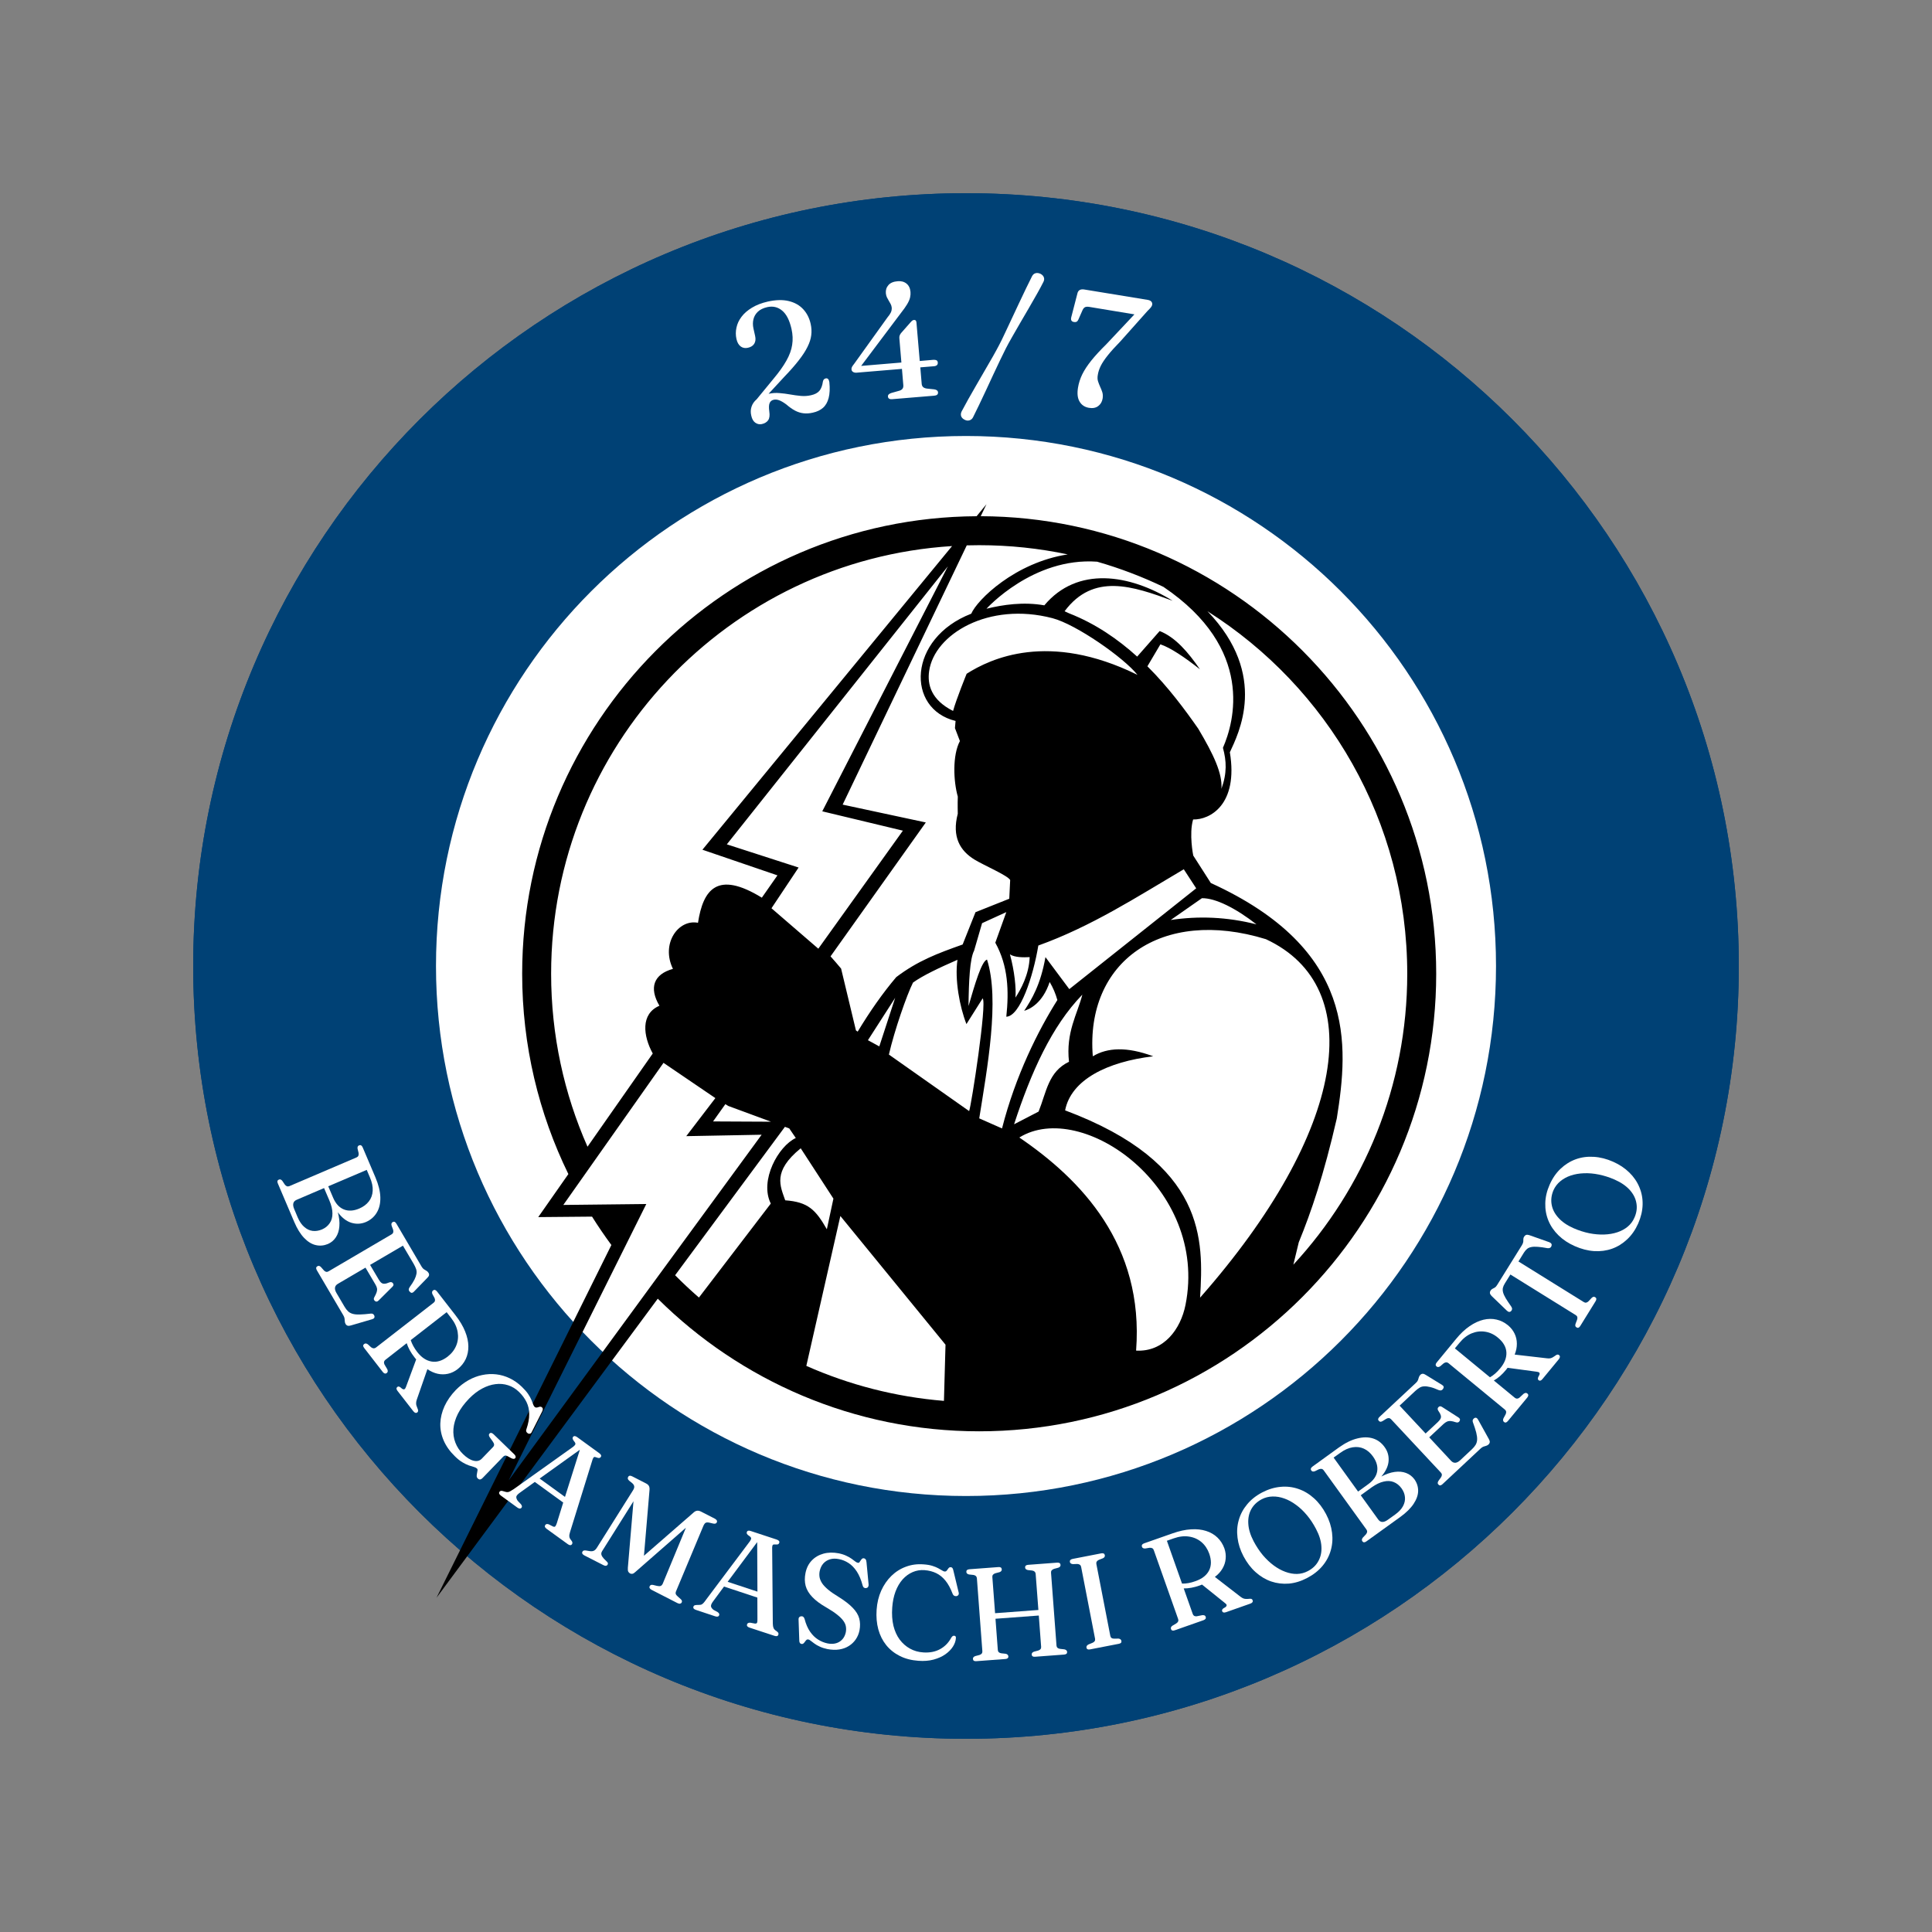 <svg xmlns="http://www.w3.org/2000/svg" xmlns:xlink="http://www.w3.org/1999/xlink" width="500" zoomAndPan="magnify" viewBox="0 0 375 375" height="500" preserveAspectRatio="xMidYMid meet" version="1.0"><rect x="0" y="0" width="375" height="375" fill="#808080" stroke="none"/><defs><g/><clipPath id="40eaca8d1b"><path d="M 37.5 37.5 L 337.5 37.5 L 337.5 337.5 L 37.5 337.5 Z M 37.5 37.5 " clip-rule="nonzero"/></clipPath><clipPath id="de82ad918b"><path d="M 187.5 37.5 C 104.656 37.5 37.5 104.656 37.5 187.5 C 37.5 270.344 104.656 337.5 187.5 337.5 C 270.344 337.5 337.5 270.344 337.5 187.5 C 337.5 104.656 270.344 37.5 187.5 37.5 Z M 187.5 37.5 " clip-rule="nonzero"/></clipPath><clipPath id="6295202fc3"><path d="M 84.625 84.625 L 290.375 84.625 L 290.375 290.375 L 84.625 290.375 Z M 84.625 84.625 " clip-rule="nonzero"/></clipPath><clipPath id="302611a4b6"><path d="M 187.5 84.625 C 130.684 84.625 84.625 130.684 84.625 187.5 C 84.625 244.316 130.684 290.375 187.5 290.375 C 244.316 290.375 290.375 244.316 290.375 187.5 C 290.375 130.684 244.316 84.625 187.5 84.625 Z M 187.5 84.625 " clip-rule="nonzero"/></clipPath><clipPath id="5706b8d31f"><path d="M 84.625 97.867 L 278.875 97.867 L 278.875 310.117 L 84.625 310.117 Z M 84.625 97.867 " clip-rule="nonzero"/></clipPath></defs><g clip-path="url(#40eaca8d1b)"><g clip-path="url(#de82ad918b)"><path fill="#004175" d="M 37.5 37.5 L 337.5 37.5 L 337.5 337.5 L 37.5 337.5 Z M 37.5 37.5 " fill-opacity="1" fill-rule="nonzero"/><path stroke-linecap="butt" transform="matrix(0.75, 0, 0, 0.75, 37.5, 37.5)" fill="none" stroke-linejoin="miter" d="M 200 0 C 89.542 0 -0 89.542 -0 200 C -0 310.458 89.542 400 200 400 C 310.458 400 400 310.458 400 200 C 400 89.542 310.458 0 200 0 Z M 200 0 " stroke="#004175" stroke-width="4" stroke-opacity="1" stroke-miterlimit="4"/></g></g><g clip-path="url(#6295202fc3)"><g clip-path="url(#302611a4b6)"><path fill="#ffffff" d="M 84.625 84.625 L 290.375 84.625 L 290.375 290.375 L 84.625 290.375 Z M 84.625 84.625 " fill-opacity="1" fill-rule="nonzero"/></g></g><g clip-path="url(#5706b8d31f)"><path fill="#000000" d="M 190.359 100.195 L 191.473 97.867 L 189.559 100.199 C 140.875 100.473 101.352 140.203 101.352 189.004 C 101.352 202.941 104.578 216.137 110.32 227.887 L 104.473 236.238 L 114.914 236.145 C 116.098 238.031 117.352 239.867 118.668 241.656 L 84.723 310.129 L 127.672 252.074 C 143.711 267.977 165.758 277.816 190.059 277.816 C 238.973 277.816 278.766 237.973 278.766 189.004 C 278.766 140.133 239.133 100.359 190.359 100.195 Z M 212.949 109.023 C 217.406 110.301 221.707 111.945 225.824 113.914 C 243.605 125.934 239.551 140.18 237.371 145.148 C 238.062 147.703 238.188 150.043 237.078 153.098 C 237.289 150.137 235.594 146.512 232.574 141.43 C 230.039 137.801 226.805 133.406 222.711 129.328 L 225.234 125.062 C 227.234 125.746 229.902 127.547 232.906 129.91 C 230.609 126.582 228.156 123.691 225.09 122.484 L 220.723 127.445 C 217 124.074 212.633 121.055 207.512 119.047 C 207.223 118.902 206.926 118.773 206.633 118.648 C 212.219 111.133 219.898 113.762 227.617 116.613 C 219.262 111.43 209.117 109.84 202.703 117.496 C 198.68 116.781 194.672 117.363 191.473 118.156 C 191.473 118.156 200.48 108.125 212.949 109.023 Z M 207.551 191.988 L 202.922 185.777 C 201.965 191.184 200.258 193.969 198.793 196.199 C 199.816 195.91 202.367 194.75 203.738 190.602 C 204.402 191.711 204.891 192.883 205.234 194.105 C 201.535 199.969 197.105 208.766 194.492 219.027 L 190.07 217.074 C 191.605 207.414 194.086 194.023 191.578 186.25 C 190.531 186.578 189.262 190.887 187.988 195.273 C 188.043 190.359 188.25 186.094 189.07 184.531 L 190.621 179.188 L 195.324 177.039 L 193.188 182.98 C 195.691 187.48 195.855 192.355 195.324 197.344 C 197.977 197.277 200.523 189.621 201.539 183.527 C 211.781 179.848 220.57 174.164 229.77 168.723 L 232.18 172.422 Z M 233.293 174.34 C 235.938 174.301 239.887 176.297 243.879 179.418 C 238.133 177.957 232.602 177.762 227.234 178.57 Z M 207.492 206.09 C 203.473 208 203.113 211.969 201.59 215.758 L 196.832 218.223 C 200.113 208.168 204.125 199.188 210.082 193.062 C 209.129 196.82 206.848 200.355 207.492 206.09 Z M 187.586 198.773 L 190.734 193.781 C 191.609 194.668 188.531 214.621 188.109 215.66 L 172.535 204.691 C 173.59 200.066 176.016 193.09 177.215 190.715 C 179.145 189.328 182.34 187.824 185.844 186.297 C 185.281 190.137 186.273 195.426 187.586 198.773 Z M 170.672 203.105 L 168.465 201.902 L 173.754 193.676 Z M 187.625 130.777 C 187.625 130.777 185.602 135.734 184.992 137.996 C 180.734 135.848 179.973 132.879 180.344 130.262 C 181.352 123.105 191.883 116.746 204.285 119.988 C 208.895 121.195 218.145 127.664 220.785 130.992 C 203.504 122.473 192.219 127.855 187.625 130.777 Z M 199.859 185.777 C 199.738 189.211 198.086 192.133 197.094 193.633 C 197.262 191.879 196.914 188.438 196.027 185.242 C 196.977 185.855 198.648 185.844 199.859 185.777 Z M 190.059 105.82 C 195.949 105.82 201.699 106.438 207.246 107.609 C 197.031 109.176 189.645 116.445 188.52 119.117 C 176.172 123.906 175.852 137.609 185.477 139.934 L 185.355 141.324 L 186.316 143.836 C 184.844 146.621 185.055 151.613 185.91 154.629 C 185.855 155.879 185.902 157.945 185.902 157.945 C 184.719 162.465 186.371 165.137 189.141 166.84 C 190.93 167.941 195.598 169.926 196.074 170.812 L 195.898 174.445 L 189.344 177.055 L 186.848 183.328 C 181.922 185.078 178.152 186.484 173.957 189.66 C 171.332 192.758 168.824 196.344 166.477 200.238 L 166.137 200.004 L 163.258 188.004 C 162.551 187.152 161.867 186.363 161.207 185.629 L 179.699 159.637 L 163.559 156.176 L 187.648 105.855 C 188.449 105.836 189.254 105.82 190.059 105.82 Z M 158.836 184.141 L 149.742 176.293 L 155.008 168.387 L 141.078 163.887 L 183.977 109.93 L 159.602 157.477 L 175.25 161.23 Z M 106.973 189.004 C 106.973 144.863 141.387 108.715 184.797 105.992 L 136.34 164.93 L 150.902 169.906 L 147.871 174.238 C 147.871 174.238 147.867 174.234 147.867 174.234 C 139.191 168.91 136.477 172.672 135.48 179.113 C 131.656 178.363 128.234 183.156 130.617 188.059 C 126.879 189.094 125.93 191.719 127.996 195.215 C 124.309 196.789 124.828 201.074 126.699 204.484 L 114.035 222.578 C 109.496 212.309 106.973 200.949 106.973 189.004 Z M 149.652 217.723 L 138.406 217.668 L 140.793 214.316 L 141.367 214.668 Z M 98.738 287.332 L 125.445 233.699 L 109.34 233.879 L 128.785 206.297 L 138.852 213.141 L 133.203 220.527 L 147.832 220.25 Z M 135.664 251.852 C 134.066 250.469 132.523 249.023 131.039 247.523 L 152.352 218.719 L 153.195 219.027 L 154.465 220.887 C 151.078 222.457 147.371 229.133 149.609 233.613 Z M 152.41 232.98 C 151.461 230.215 149.887 227.387 155.418 222.883 L 161.766 232.652 L 160.492 238.598 C 158.332 234.855 156.91 233.305 152.41 232.98 Z M 183.219 271.91 C 173.781 271.137 164.793 268.785 156.508 265.117 L 163.113 236.023 L 183.523 261.004 Z M 230.105 253.281 C 229.16 258.008 225.891 262.445 220.516 262.152 C 222.086 241.582 209.812 228.934 197.852 220.789 C 210 213.258 234.637 230.59 230.105 253.281 Z M 206.738 215.52 C 207.891 209.574 214.934 206.086 223.836 205.027 C 218.758 203.137 214.953 203.309 212.113 205.027 C 210.637 186.688 225.441 176.059 245.719 182.297 C 265.676 191.602 261.371 219.57 232.934 251.875 C 233.605 240.777 234.18 225.801 206.738 215.52 Z M 251.039 245.477 L 252.09 241.129 C 254.508 235.23 256.949 228.062 259.473 217.074 C 261.766 202.699 263.297 184.297 235.02 171.391 L 231.609 166.062 C 231.609 166.062 230.754 161.871 231.582 159.059 C 234.809 159.141 240.395 156.223 238.715 146.016 C 240.312 142.516 246.348 131.102 234.371 118.645 C 257.664 133.391 273.145 159.398 273.145 189.004 C 273.145 210.797 264.754 230.637 251.039 245.477 Z M 251.039 245.477 " fill-opacity="1" fill-rule="evenodd"/></g><g fill="#ffffff" fill-opacity="1"><g transform="translate(144.618, 82.595)"><g><path d="M 1.203 -1.922 C 1.055 -2.523 1.07 -3.098 1.25 -3.641 C 1.426 -4.191 1.758 -4.676 2.25 -5.094 L 5.547 -9.109 C 6.617 -10.391 7.445 -11.555 8.031 -12.609 C 8.625 -13.66 8.992 -14.676 9.141 -15.656 C 9.297 -16.645 9.254 -17.672 9.016 -18.734 C 8.629 -20.441 8.02 -21.633 7.188 -22.312 C 6.363 -23 5.406 -23.223 4.312 -22.984 C 3.531 -22.805 2.922 -22.508 2.484 -22.094 C 2.047 -21.676 1.758 -21.188 1.625 -20.625 C 1.488 -20.07 1.488 -19.477 1.625 -18.844 L 1.953 -17.375 C 2.086 -16.781 2.031 -16.281 1.781 -15.875 C 1.531 -15.477 1.125 -15.219 0.562 -15.094 C 0.031 -14.969 -0.438 -15.051 -0.844 -15.344 C -1.25 -15.645 -1.523 -16.129 -1.672 -16.797 C -1.836 -17.523 -1.836 -18.258 -1.672 -19 C -1.516 -19.75 -1.188 -20.453 -0.688 -21.109 C -0.188 -21.773 0.488 -22.363 1.344 -22.875 C 2.195 -23.395 3.223 -23.789 4.422 -24.062 C 5.984 -24.406 7.336 -24.438 8.484 -24.156 C 9.641 -23.875 10.57 -23.348 11.281 -22.578 C 12 -21.805 12.484 -20.852 12.734 -19.719 C 12.898 -18.977 12.938 -18.25 12.844 -17.531 C 12.758 -16.82 12.52 -16.07 12.125 -15.281 C 11.738 -14.488 11.172 -13.613 10.422 -12.656 C 9.68 -11.695 8.738 -10.625 7.594 -9.438 L 4.562 -6.156 L 4.625 -6.172 C 5.301 -6.316 5.984 -6.359 6.672 -6.297 C 7.367 -6.242 8.062 -6.156 8.75 -6.031 C 9.445 -5.906 10.129 -5.812 10.797 -5.75 C 11.473 -5.688 12.133 -5.727 12.781 -5.875 C 13.539 -6.039 14.094 -6.332 14.438 -6.75 C 14.781 -7.164 15.004 -7.766 15.109 -8.547 C 15.148 -8.742 15.223 -8.891 15.328 -8.984 C 15.441 -9.078 15.562 -9.133 15.688 -9.156 C 16.051 -9.207 16.273 -8.961 16.359 -8.422 C 16.484 -7.191 16.438 -6.164 16.219 -5.344 C 16.008 -4.531 15.645 -3.895 15.125 -3.438 C 14.613 -2.988 13.957 -2.676 13.156 -2.5 C 12.52 -2.352 11.922 -2.312 11.359 -2.375 C 10.797 -2.438 10.242 -2.609 9.703 -2.891 C 9.16 -3.18 8.586 -3.586 7.984 -4.109 C 7.398 -4.535 6.926 -4.805 6.562 -4.922 C 6.207 -5.047 5.867 -5.07 5.547 -5 C 5.172 -4.914 4.91 -4.703 4.766 -4.359 C 4.617 -4.016 4.598 -3.469 4.703 -2.719 C 4.816 -1.977 4.742 -1.414 4.484 -1.031 C 4.223 -0.656 3.812 -0.406 3.25 -0.281 C 2.801 -0.188 2.379 -0.273 1.984 -0.547 C 1.598 -0.828 1.336 -1.285 1.203 -1.922 Z M 1.203 -1.922 "/></g></g></g><g fill="#ffffff" fill-opacity="1"><g transform="translate(165.21, 78.148)"><g><path d="M 9.359 -12.438 C 9.336 -12.656 9.352 -12.844 9.406 -13 C 9.457 -13.156 9.547 -13.316 9.672 -13.484 L 11.531 -15.594 C 11.676 -15.758 11.797 -15.875 11.891 -15.938 C 11.992 -16 12.098 -16.035 12.203 -16.047 C 12.484 -16.066 12.641 -15.906 12.672 -15.562 L 13.312 -8.078 L 15.984 -8.312 C 16.223 -8.32 16.414 -8.289 16.562 -8.219 C 16.707 -8.145 16.789 -8.004 16.812 -7.797 C 16.852 -7.359 16.609 -7.113 16.078 -7.062 L 13.422 -6.844 L 13.688 -3.672 C 13.707 -3.367 13.812 -3.141 14 -2.984 C 14.195 -2.836 14.445 -2.75 14.75 -2.719 L 16.109 -2.578 C 16.578 -2.516 16.828 -2.32 16.859 -2 C 16.891 -1.602 16.641 -1.383 16.109 -1.344 L 8.016 -0.672 C 7.461 -0.617 7.172 -0.785 7.141 -1.172 C 7.109 -1.492 7.332 -1.727 7.812 -1.875 L 9.25 -2.281 C 9.551 -2.352 9.773 -2.473 9.922 -2.641 C 10.078 -2.816 10.145 -3.055 10.125 -3.359 L 9.859 -6.547 L 1.062 -5.812 C 0.77 -5.789 0.531 -5.844 0.344 -5.969 C 0.164 -6.094 0.07 -6.258 0.062 -6.469 C 0.051 -6.613 0.082 -6.766 0.156 -6.922 C 0.238 -7.078 0.383 -7.285 0.594 -7.547 L 7.031 -16.516 C 7.352 -16.898 7.578 -17.227 7.703 -17.5 C 7.836 -17.781 7.895 -18.094 7.875 -18.438 C 7.844 -18.707 7.77 -18.945 7.656 -19.156 C 7.551 -19.363 7.43 -19.57 7.297 -19.781 C 7.172 -19.988 7.051 -20.207 6.938 -20.438 C 6.832 -20.664 6.766 -20.926 6.734 -21.219 C 6.68 -21.844 6.848 -22.375 7.234 -22.812 C 7.617 -23.25 8.219 -23.5 9.031 -23.562 C 9.707 -23.625 10.273 -23.473 10.734 -23.109 C 11.191 -22.742 11.453 -22.203 11.516 -21.484 C 11.547 -21.16 11.52 -20.805 11.438 -20.422 C 11.352 -20.035 11.164 -19.598 10.875 -19.109 C 10.582 -18.617 10.16 -18.023 9.609 -17.328 L 1.938 -7.125 L 9.75 -7.781 Z M 9.359 -12.438 "/></g></g></g><g fill="#ffffff" fill-opacity="1"><g transform="translate(186.317, 76.637)"><g><path d="M 8.906 -8.984 C 8.594 -8.348 8.223 -7.594 7.797 -6.719 C 7.379 -5.852 6.938 -4.914 6.469 -3.906 C 6 -2.906 5.531 -1.895 5.062 -0.875 C 4.594 0.133 4.141 1.094 3.703 2 C 3.266 2.914 2.875 3.711 2.531 4.391 C 2.375 4.68 2.145 4.867 1.844 4.953 C 1.551 5.047 1.238 5.004 0.906 4.828 C 0.551 4.648 0.328 4.414 0.234 4.125 C 0.148 3.844 0.18 3.547 0.328 3.234 C 0.68 2.566 1.102 1.789 1.594 0.906 C 2.082 0.031 2.609 -0.891 3.172 -1.859 C 3.734 -2.828 4.289 -3.789 4.844 -4.75 C 5.406 -5.719 5.926 -6.617 6.406 -7.453 C 6.883 -8.297 7.285 -9.031 7.609 -9.656 C 7.941 -10.289 8.312 -11.047 8.719 -11.922 C 9.133 -12.797 9.578 -13.738 10.047 -14.75 C 10.523 -15.758 11 -16.77 11.469 -17.781 C 11.945 -18.801 12.406 -19.766 12.844 -20.672 C 13.281 -21.586 13.672 -22.379 14.016 -23.047 C 14.18 -23.348 14.406 -23.535 14.688 -23.609 C 14.977 -23.691 15.301 -23.648 15.656 -23.484 C 15.988 -23.305 16.203 -23.078 16.297 -22.797 C 16.398 -22.516 16.367 -22.219 16.203 -21.906 C 15.867 -21.238 15.453 -20.461 14.953 -19.578 C 14.453 -18.691 13.922 -17.766 13.359 -16.797 C 12.797 -15.836 12.234 -14.875 11.672 -13.906 C 11.109 -12.945 10.586 -12.039 10.109 -11.188 C 9.629 -10.344 9.227 -9.609 8.906 -8.984 Z M 8.906 -8.984 "/></g></g></g><g fill="#ffffff" fill-opacity="1"><g transform="translate(204.395, 77.566)"><g><path d="M 9.625 -0.219 C 9.52 0.414 9.234 0.906 8.766 1.25 C 8.305 1.602 7.707 1.719 6.969 1.594 C 6.156 1.457 5.551 1.055 5.156 0.391 C 4.758 -0.266 4.656 -1.172 4.844 -2.328 C 4.988 -3.211 5.266 -4.07 5.672 -4.906 C 6.086 -5.75 6.672 -6.641 7.422 -7.578 C 8.18 -8.523 9.16 -9.586 10.359 -10.766 L 15.797 -16.547 L 7.016 -18 C 6.66 -18.051 6.391 -18.031 6.203 -17.938 C 6.016 -17.844 5.859 -17.66 5.734 -17.391 L 4.922 -15.547 C 4.754 -15.148 4.473 -14.988 4.078 -15.062 C 3.586 -15.133 3.406 -15.438 3.531 -15.969 L 4.734 -20.625 C 4.797 -20.914 4.938 -21.129 5.156 -21.266 C 5.383 -21.398 5.688 -21.438 6.062 -21.375 L 18.375 -19.359 C 18.695 -19.305 18.93 -19.195 19.078 -19.031 C 19.223 -18.863 19.281 -18.66 19.25 -18.422 C 19.219 -18.266 19.141 -18.102 19.016 -17.938 C 18.891 -17.77 18.66 -17.523 18.328 -17.203 L 13.078 -11.312 C 12.055 -10.27 11.238 -9.363 10.625 -8.594 C 10.008 -7.82 9.551 -7.133 9.25 -6.531 C 8.957 -5.926 8.77 -5.348 8.688 -4.797 C 8.602 -4.328 8.617 -3.91 8.734 -3.547 C 8.848 -3.191 8.984 -2.844 9.141 -2.5 C 9.305 -2.156 9.445 -1.801 9.562 -1.438 C 9.676 -1.07 9.695 -0.664 9.625 -0.219 Z M 9.625 -0.219 "/></g></g></g><g fill="#ffffff" fill-opacity="1"><g transform="translate(222.811, 80.923)"><g/></g></g><g fill="#ffffff" fill-opacity="1"><g transform="translate(53.12, 227.823)"><g><path d="M 10.516 13.641 C 9.734 13.961 8.945 14.031 8.156 13.844 C 7.375 13.664 6.625 13.203 5.906 12.453 C 5.195 11.711 4.562 10.688 4 9.375 L 0.812 1.891 C 0.645 1.516 0.707 1.266 1 1.141 C 1.238 1.035 1.461 1.113 1.672 1.375 L 2.156 2.094 C 2.414 2.438 2.711 2.539 3.047 2.406 L 16.094 -3.172 C 16.426 -3.316 16.555 -3.602 16.484 -4.031 L 16.281 -4.875 C 16.238 -5.195 16.332 -5.406 16.562 -5.5 C 16.863 -5.633 17.098 -5.516 17.266 -5.141 L 19.75 0.703 C 20.352 2.117 20.672 3.406 20.703 4.562 C 20.734 5.727 20.504 6.719 20.016 7.531 C 19.535 8.352 18.828 8.969 17.891 9.375 C 16.973 9.758 16.035 9.805 15.078 9.516 C 14.129 9.223 13.254 8.547 12.453 7.484 C 12.723 8.473 12.82 9.379 12.75 10.203 C 12.688 11.035 12.461 11.742 12.078 12.328 C 11.691 12.922 11.172 13.359 10.516 13.641 Z M 18.672 0.688 L 18.062 -0.75 L 10.594 2.438 L 11.547 4.672 C 12.035 5.805 12.723 6.555 13.609 6.922 C 14.504 7.285 15.508 7.227 16.625 6.75 C 17.406 6.414 18.02 5.957 18.469 5.375 C 18.926 4.789 19.176 4.102 19.219 3.312 C 19.27 2.52 19.086 1.645 18.672 0.688 Z M 10.812 5.188 L 9.781 2.781 L 4.453 5.062 C 3.754 5.363 3.602 5.973 4 6.891 L 4.656 8.453 C 5.008 9.273 5.438 9.898 5.938 10.328 C 6.438 10.766 6.977 11.02 7.562 11.094 C 8.156 11.164 8.758 11.07 9.375 10.812 C 10.02 10.531 10.52 10.125 10.875 9.594 C 11.238 9.07 11.414 8.438 11.406 7.688 C 11.406 6.945 11.207 6.113 10.812 5.188 Z M 10.812 5.188 "/></g></g></g><g fill="#ffffff" fill-opacity="1"><g transform="translate(60.458, 244.767)"><g><path d="M 15.75 -7.562 C 16.031 -7.719 16.273 -7.613 16.484 -7.25 L 21.391 1.109 C 21.535 1.348 21.688 1.516 21.844 1.609 C 22 1.711 22.156 1.805 22.312 1.891 C 22.477 1.984 22.613 2.117 22.719 2.297 C 22.82 2.461 22.852 2.625 22.812 2.781 C 22.77 2.938 22.648 3.109 22.453 3.297 L 19.875 5.953 C 19.613 6.223 19.367 6.242 19.141 6.016 C 18.836 5.754 18.801 5.453 19.031 5.109 C 19.457 4.523 19.773 4.023 19.984 3.609 C 20.191 3.191 20.32 2.82 20.375 2.5 C 20.438 2.188 20.414 1.875 20.312 1.562 C 20.207 1.258 20.051 0.926 19.844 0.562 L 17.75 -2.984 L 11.375 0.75 L 13.047 3.578 C 13.223 3.879 13.398 4.098 13.578 4.234 C 13.754 4.367 13.957 4.426 14.188 4.406 C 14.426 4.395 14.723 4.312 15.078 4.156 C 15.41 4.031 15.656 4.082 15.812 4.312 C 15.988 4.531 15.953 4.758 15.703 5 L 13.016 7.672 C 12.754 7.922 12.516 7.941 12.297 7.734 C 12.066 7.535 12.035 7.297 12.203 7.016 C 12.422 6.617 12.57 6.289 12.656 6.031 C 12.738 5.77 12.758 5.523 12.719 5.297 C 12.676 5.066 12.566 4.805 12.391 4.516 L 10.484 1.281 L 5.125 4.422 C 4.469 4.805 4.379 5.406 4.859 6.219 L 6.422 8.875 C 6.629 9.227 6.852 9.52 7.094 9.75 C 7.332 9.977 7.633 10.145 8 10.25 C 8.363 10.352 8.828 10.395 9.391 10.375 C 9.953 10.363 10.656 10.305 11.5 10.203 C 11.832 10.16 12.062 10.285 12.188 10.578 C 12.32 10.941 12.18 11.18 11.766 11.297 L 7.656 12.5 C 7.395 12.582 7.18 12.598 7.016 12.547 C 6.859 12.504 6.723 12.391 6.609 12.203 C 6.523 12.047 6.477 11.883 6.469 11.719 C 6.457 11.551 6.441 11.367 6.422 11.172 C 6.398 10.984 6.32 10.773 6.188 10.547 L 1.047 1.797 C 0.836 1.43 0.867 1.172 1.141 1.016 C 1.254 0.941 1.363 0.914 1.469 0.938 C 1.582 0.957 1.707 1.035 1.844 1.172 L 2.406 1.812 C 2.695 2.125 3 2.188 3.312 2 L 15.562 -5.188 C 15.863 -5.363 15.957 -5.66 15.844 -6.078 L 15.547 -6.875 C 15.504 -7.051 15.5 -7.191 15.531 -7.297 C 15.57 -7.398 15.645 -7.488 15.75 -7.562 Z M 15.75 -7.562 "/></g></g></g><g fill="#ffffff" fill-opacity="1"><g transform="translate(69.425, 260.023)"><g><path d="M 19.391 5.734 C 18.816 6.18 18.195 6.477 17.531 6.625 C 16.875 6.77 16.207 6.77 15.531 6.625 C 14.863 6.477 14.195 6.18 13.531 5.734 L 11.469 11.656 C 11.375 11.926 11.332 12.176 11.344 12.406 C 11.352 12.645 11.426 12.914 11.562 13.219 C 11.688 13.488 11.742 13.688 11.734 13.812 C 11.734 13.938 11.68 14.039 11.578 14.125 C 11.328 14.312 11.066 14.234 10.797 13.891 L 7.734 9.953 C 7.473 9.617 7.469 9.359 7.719 9.172 C 7.852 9.055 8.035 9.078 8.266 9.234 L 8.641 9.547 C 8.816 9.648 8.957 9.676 9.062 9.625 C 9.176 9.582 9.273 9.445 9.359 9.219 L 11.359 3.828 C 11.305 3.766 11.25 3.703 11.188 3.641 C 11.133 3.578 11.082 3.508 11.031 3.438 C 10.312 2.52 9.805 1.602 9.516 0.688 L 5.375 3.922 C 5.094 4.141 5.031 4.43 5.188 4.797 L 5.766 5.781 C 5.828 5.957 5.848 6.098 5.828 6.203 C 5.805 6.305 5.742 6.398 5.641 6.484 C 5.391 6.672 5.133 6.602 4.875 6.281 L 1.266 1.625 C 1.004 1.301 1 1.047 1.25 0.859 C 1.445 0.691 1.688 0.707 1.969 0.906 L 2.609 1.484 C 2.941 1.734 3.25 1.754 3.531 1.547 L 14.75 -7.172 C 15.031 -7.391 15.086 -7.691 14.922 -8.078 L 14.5 -8.844 C 14.383 -9.156 14.426 -9.391 14.625 -9.547 C 14.875 -9.742 15.129 -9.68 15.391 -9.359 L 18.984 -4.734 C 19.828 -3.648 20.453 -2.598 20.859 -1.578 C 21.266 -0.566 21.473 0.391 21.484 1.297 C 21.492 2.203 21.32 3.031 20.969 3.781 C 20.613 4.531 20.086 5.18 19.391 5.734 Z M 17.266 -5.328 L 10.297 0.094 C 10.547 0.863 10.969 1.633 11.562 2.406 C 12.395 3.469 13.32 4.082 14.344 4.25 C 15.375 4.426 16.422 4.102 17.484 3.281 C 18.254 2.676 18.805 1.957 19.141 1.125 C 19.473 0.301 19.562 -0.566 19.406 -1.484 C 19.25 -2.41 18.828 -3.316 18.141 -4.203 Z M 17.266 -5.328 "/></g></g></g><g fill="#ffffff" fill-opacity="1"><g transform="translate(81.45, 275.413)"><g><path d="M 12.234 11.453 C 12.047 11.641 11.875 11.738 11.719 11.75 C 11.57 11.758 11.426 11.691 11.281 11.547 C 11.145 11.422 11.078 11.266 11.078 11.078 C 11.078 10.898 11.098 10.719 11.141 10.531 C 11.18 10.344 11.211 10.164 11.234 10 C 11.266 9.844 11.227 9.719 11.125 9.625 C 11.008 9.508 10.816 9.41 10.547 9.328 C 10.273 9.254 9.953 9.156 9.578 9.031 C 9.211 8.906 8.801 8.707 8.344 8.438 C 7.883 8.176 7.395 7.789 6.875 7.281 C 5.883 6.32 5.148 5.297 4.672 4.203 C 4.203 3.117 3.984 2.008 4.016 0.875 C 4.055 -0.25 4.328 -1.363 4.828 -2.469 C 5.336 -3.57 6.066 -4.617 7.016 -5.609 C 7.773 -6.379 8.586 -7.008 9.453 -7.5 C 10.316 -7.988 11.207 -8.328 12.125 -8.516 C 13.039 -8.711 13.953 -8.758 14.859 -8.656 C 15.766 -8.551 16.641 -8.297 17.484 -7.891 C 18.336 -7.484 19.125 -6.93 19.844 -6.234 C 20.352 -5.742 20.754 -5.285 21.047 -4.859 C 21.336 -4.43 21.555 -4.039 21.703 -3.688 C 21.848 -3.344 21.957 -3.055 22.031 -2.828 C 22.113 -2.609 22.207 -2.445 22.312 -2.344 C 22.414 -2.25 22.531 -2.203 22.656 -2.203 C 22.781 -2.211 22.906 -2.238 23.031 -2.281 C 23.156 -2.332 23.281 -2.363 23.406 -2.375 C 23.531 -2.383 23.648 -2.336 23.766 -2.234 C 23.859 -2.141 23.906 -2.035 23.906 -1.922 C 23.914 -1.805 23.879 -1.66 23.797 -1.484 L 21.75 2.562 C 21.676 2.727 21.562 2.828 21.406 2.859 C 21.258 2.898 21.117 2.875 20.984 2.781 C 20.836 2.688 20.738 2.566 20.688 2.422 C 20.645 2.273 20.66 2.125 20.734 1.969 C 21.098 0.906 21.273 -0.055 21.266 -0.922 C 21.266 -1.785 21.094 -2.566 20.75 -3.266 C 20.406 -3.973 19.922 -4.629 19.297 -5.234 C 18.672 -5.848 17.969 -6.281 17.188 -6.531 C 16.406 -6.789 15.582 -6.863 14.719 -6.75 C 13.863 -6.645 13 -6.359 12.125 -5.891 C 11.25 -5.422 10.41 -4.773 9.609 -3.953 C 8.648 -2.961 7.922 -1.973 7.422 -0.984 C 6.93 0.004 6.645 0.973 6.562 1.922 C 6.488 2.867 6.613 3.758 6.938 4.594 C 7.258 5.438 7.754 6.18 8.422 6.828 C 9.141 7.523 9.82 7.953 10.469 8.109 C 11.113 8.273 11.645 8.145 12.062 7.719 L 14.234 5.469 C 14.391 5.312 14.461 5.148 14.453 4.984 C 14.453 4.828 14.359 4.613 14.172 4.344 L 13.641 3.609 C 13.41 3.273 13.383 3.02 13.562 2.844 C 13.77 2.625 14.035 2.672 14.359 2.984 L 18.359 6.859 C 18.516 7.004 18.602 7.145 18.625 7.281 C 18.656 7.426 18.625 7.547 18.531 7.641 C 18.383 7.785 18.148 7.785 17.828 7.641 L 17.281 7.344 C 17.039 7.195 16.836 7.117 16.672 7.109 C 16.516 7.109 16.352 7.191 16.188 7.359 Z M 12.234 11.453 "/></g></g></g><g fill="#ffffff" fill-opacity="1"><g transform="translate(96.367, 289.673)"><g><path d="M 4.875 2.953 C 4.688 3.203 4.414 3.203 4.062 2.953 L 0.859 0.625 C 0.504 0.363 0.414 0.113 0.594 -0.125 C 0.664 -0.219 0.75 -0.273 0.844 -0.297 C 0.938 -0.328 1.078 -0.312 1.266 -0.25 L 1.75 -0.109 C 1.938 -0.055 2.098 -0.039 2.234 -0.062 C 2.367 -0.082 2.52 -0.141 2.688 -0.234 C 2.863 -0.328 3.094 -0.469 3.375 -0.656 L 14.891 -8.859 C 15.141 -9.055 15.281 -9.223 15.312 -9.359 C 15.352 -9.492 15.266 -9.688 15.047 -9.938 C 14.898 -10.133 14.812 -10.297 14.781 -10.422 C 14.758 -10.547 14.781 -10.656 14.844 -10.75 C 15.031 -11 15.305 -10.988 15.672 -10.719 L 19.953 -7.609 C 20.316 -7.348 20.41 -7.098 20.234 -6.859 C 20.148 -6.742 20.047 -6.68 19.922 -6.672 C 19.805 -6.66 19.641 -6.695 19.422 -6.781 C 19.18 -6.883 19.016 -6.906 18.922 -6.844 C 18.828 -6.781 18.738 -6.633 18.656 -6.406 L 14.281 7.688 C 14.164 8.039 14.117 8.332 14.141 8.562 C 14.16 8.789 14.273 9.023 14.484 9.266 C 14.641 9.461 14.723 9.613 14.734 9.719 C 14.754 9.832 14.727 9.945 14.656 10.062 C 14.469 10.312 14.195 10.305 13.844 10.047 L 9.719 7.062 C 9.375 6.812 9.297 6.562 9.484 6.312 C 9.617 6.125 9.844 6.086 10.156 6.203 L 10.984 6.625 C 11.191 6.707 11.336 6.691 11.422 6.578 C 11.516 6.473 11.613 6.266 11.719 5.953 L 12.953 1.969 L 7.438 -2.031 L 4.578 0.031 C 4.16 0.32 3.922 0.578 3.859 0.797 C 3.805 1.023 3.895 1.305 4.125 1.641 L 4.734 2.281 C 4.953 2.551 5 2.773 4.875 2.953 Z M 8.375 -2.688 L 13.297 0.875 L 16.188 -8.281 Z M 8.375 -2.688 "/></g></g></g><g fill="#ffffff" fill-opacity="1"><g transform="translate(112.225, 301.284)"><g><path d="M 5.719 2.391 C 5.656 2.523 5.551 2.602 5.406 2.625 C 5.27 2.656 5.102 2.617 4.906 2.516 L 1.203 0.625 C 0.805 0.414 0.68 0.172 0.828 -0.109 C 0.891 -0.234 0.984 -0.305 1.109 -0.328 C 1.242 -0.359 1.391 -0.359 1.547 -0.328 L 2.203 -0.219 C 2.516 -0.164 2.773 -0.18 2.984 -0.266 C 3.203 -0.348 3.406 -0.531 3.594 -0.812 L 10.641 -12.016 C 10.828 -12.305 10.906 -12.562 10.875 -12.781 C 10.844 -13.008 10.707 -13.223 10.469 -13.422 L 9.922 -13.859 C 9.766 -13.992 9.672 -14.117 9.641 -14.234 C 9.609 -14.348 9.625 -14.469 9.688 -14.594 C 9.832 -14.883 10.102 -14.926 10.5 -14.719 L 13.156 -13.359 C 13.426 -13.223 13.613 -13.062 13.719 -12.875 C 13.832 -12.688 13.875 -12.41 13.844 -12.047 L 12.766 0.688 L 22.312 -7.625 C 22.57 -7.875 22.816 -8.016 23.047 -8.047 C 23.273 -8.086 23.535 -8.035 23.828 -7.891 L 26.516 -6.516 C 26.91 -6.305 27.035 -6.055 26.891 -5.766 C 26.785 -5.555 26.555 -5.488 26.203 -5.562 L 25.469 -5.734 C 25.145 -5.805 24.898 -5.797 24.734 -5.703 C 24.578 -5.617 24.426 -5.406 24.281 -5.062 L 19.047 7.453 C 18.922 7.723 18.883 7.938 18.938 8.094 C 18.988 8.25 19.125 8.422 19.344 8.609 L 19.891 9.094 C 20.141 9.312 20.207 9.531 20.094 9.75 C 20.031 9.875 19.926 9.953 19.781 9.984 C 19.645 10.016 19.473 9.977 19.266 9.875 L 14.266 7.312 C 13.867 7.102 13.742 6.859 13.891 6.578 C 13.941 6.473 14.02 6.398 14.125 6.359 C 14.227 6.316 14.379 6.316 14.578 6.359 L 15.281 6.531 C 15.613 6.602 15.852 6.609 16 6.547 C 16.156 6.492 16.289 6.352 16.406 6.125 L 20.906 -4.75 L 11.141 3.797 C 10.891 4.035 10.688 4.164 10.531 4.188 C 10.375 4.219 10.223 4.195 10.078 4.125 C 9.91 4.031 9.789 3.91 9.719 3.766 C 9.645 3.629 9.617 3.379 9.641 3.016 L 10.734 -9.891 L 4.672 -0.25 C 4.492 0.031 4.441 0.285 4.516 0.516 C 4.586 0.742 4.742 0.988 4.984 1.25 L 5.531 1.797 C 5.633 1.879 5.707 1.973 5.75 2.078 C 5.789 2.18 5.781 2.285 5.719 2.391 Z M 5.719 2.391 "/></g></g></g><g fill="#ffffff" fill-opacity="1"><g transform="translate(134.064, 312.152)"><g><path d="M 5.531 1.344 C 5.438 1.633 5.18 1.711 4.766 1.578 L 1.016 0.328 C 0.598 0.191 0.438 -0.02 0.531 -0.312 C 0.57 -0.414 0.629 -0.488 0.703 -0.531 C 0.785 -0.582 0.926 -0.613 1.125 -0.625 L 1.656 -0.641 C 1.832 -0.641 1.984 -0.664 2.109 -0.719 C 2.234 -0.781 2.363 -0.883 2.5 -1.031 C 2.633 -1.176 2.797 -1.383 2.984 -1.656 L 11.484 -12.984 C 11.66 -13.234 11.742 -13.426 11.734 -13.562 C 11.734 -13.707 11.598 -13.867 11.328 -14.047 C 11.117 -14.18 10.984 -14.305 10.922 -14.422 C 10.859 -14.535 10.848 -14.648 10.891 -14.766 C 10.984 -15.055 11.238 -15.129 11.656 -14.984 L 16.688 -13.328 C 17.113 -13.18 17.281 -12.969 17.188 -12.688 C 17.145 -12.551 17.066 -12.457 16.953 -12.406 C 16.836 -12.363 16.66 -12.352 16.422 -12.375 C 16.172 -12.395 16.008 -12.363 15.938 -12.281 C 15.863 -12.195 15.82 -12.031 15.812 -11.781 L 15.938 2.969 C 15.945 3.344 15.992 3.633 16.078 3.844 C 16.172 4.062 16.352 4.254 16.625 4.422 C 16.82 4.566 16.945 4.688 17 4.781 C 17.051 4.883 17.055 5.004 17.016 5.141 C 16.922 5.43 16.664 5.504 16.25 5.359 L 11.406 3.766 C 11 3.629 10.844 3.414 10.938 3.125 C 11.008 2.906 11.219 2.801 11.562 2.812 L 12.484 2.984 C 12.711 2.992 12.848 2.93 12.891 2.797 C 12.941 2.66 12.961 2.43 12.953 2.109 L 12.938 -2.062 L 6.469 -4.203 L 4.359 -1.344 C 4.066 -0.957 3.926 -0.645 3.938 -0.406 C 3.945 -0.176 4.113 0.066 4.438 0.328 L 5.203 0.734 C 5.492 0.93 5.602 1.133 5.531 1.344 Z M 7.172 -5.125 L 12.953 -3.219 L 12.906 -12.828 Z M 7.172 -5.125 "/></g></g></g><g fill="#ffffff" fill-opacity="1"><g transform="translate(152.5, 318.064)"><g><path d="M 8.078 2.016 C 7.523 1.898 7.039 1.742 6.625 1.547 C 6.207 1.359 5.852 1.156 5.562 0.938 C 5.281 0.727 5.047 0.551 4.859 0.406 C 4.672 0.258 4.523 0.176 4.422 0.156 C 4.273 0.125 4.148 0.148 4.047 0.234 C 3.941 0.328 3.844 0.441 3.75 0.578 C 3.656 0.723 3.555 0.836 3.453 0.922 C 3.348 1.016 3.219 1.051 3.062 1.031 C 2.781 0.969 2.641 0.742 2.641 0.359 L 2.5 -3.766 C 2.488 -4.086 2.648 -4.281 2.984 -4.344 C 3.328 -4.383 3.555 -4.207 3.672 -3.812 C 3.93 -2.82 4.285 -2.004 4.734 -1.359 C 5.18 -0.711 5.691 -0.207 6.266 0.156 C 6.848 0.531 7.469 0.785 8.125 0.922 C 9.062 1.098 9.844 0.984 10.469 0.578 C 11.094 0.18 11.492 -0.426 11.672 -1.25 C 11.742 -1.625 11.75 -1.988 11.688 -2.344 C 11.633 -2.707 11.473 -3.078 11.203 -3.453 C 10.93 -3.836 10.531 -4.238 10 -4.656 C 9.469 -5.082 8.77 -5.547 7.906 -6.047 C 6.738 -6.711 5.828 -7.391 5.172 -8.078 C 4.516 -8.766 4.082 -9.488 3.875 -10.25 C 3.676 -11.008 3.664 -11.836 3.844 -12.734 C 4.039 -13.711 4.441 -14.52 5.047 -15.156 C 5.66 -15.801 6.422 -16.25 7.328 -16.5 C 8.234 -16.75 9.227 -16.77 10.312 -16.562 C 10.906 -16.438 11.398 -16.273 11.797 -16.078 C 12.203 -15.891 12.539 -15.695 12.812 -15.5 C 13.094 -15.301 13.32 -15.129 13.5 -14.984 C 13.688 -14.836 13.852 -14.754 14 -14.734 C 14.133 -14.703 14.238 -14.734 14.312 -14.828 C 14.395 -14.93 14.473 -15.047 14.547 -15.172 C 14.629 -15.297 14.719 -15.406 14.812 -15.5 C 14.914 -15.594 15.051 -15.625 15.219 -15.594 C 15.352 -15.562 15.457 -15.488 15.531 -15.375 C 15.613 -15.27 15.664 -15.086 15.688 -14.828 L 16.094 -10.531 C 16.113 -10.344 16.082 -10.18 16 -10.047 C 15.914 -9.922 15.785 -9.844 15.609 -9.812 C 15.254 -9.781 15.031 -9.953 14.938 -10.328 C 14.645 -11.43 14.266 -12.336 13.797 -13.047 C 13.328 -13.754 12.801 -14.297 12.219 -14.672 C 11.633 -15.055 11.008 -15.312 10.344 -15.438 C 9.707 -15.57 9.129 -15.562 8.609 -15.406 C 8.086 -15.25 7.648 -14.973 7.297 -14.578 C 6.953 -14.18 6.719 -13.68 6.594 -13.078 C 6.52 -12.691 6.516 -12.305 6.578 -11.922 C 6.648 -11.547 6.812 -11.16 7.062 -10.766 C 7.32 -10.379 7.707 -9.969 8.219 -9.531 C 8.727 -9.102 9.395 -8.641 10.219 -8.141 C 11.414 -7.398 12.344 -6.688 13 -6 C 13.664 -5.32 14.094 -4.625 14.281 -3.906 C 14.469 -3.195 14.484 -2.43 14.328 -1.609 C 14.203 -0.973 13.961 -0.395 13.609 0.125 C 13.254 0.645 12.812 1.07 12.281 1.406 C 11.75 1.75 11.129 1.977 10.422 2.094 C 9.711 2.207 8.93 2.18 8.078 2.016 Z M 8.078 2.016 "/></g></g></g><g fill="#ffffff" fill-opacity="1"><g transform="translate(168.368, 321.203)"><g><path d="M 17.172 -3.266 C 17.141 -2.703 16.945 -2.145 16.594 -1.594 C 16.238 -1.039 15.742 -0.539 15.109 -0.094 C 14.484 0.344 13.727 0.68 12.844 0.922 C 11.957 1.16 10.973 1.238 9.891 1.156 C 8.535 1.062 7.332 0.75 6.281 0.219 C 5.227 -0.312 4.348 -1.016 3.641 -1.891 C 2.941 -2.766 2.43 -3.785 2.109 -4.953 C 1.797 -6.117 1.688 -7.379 1.781 -8.734 C 1.875 -10.098 2.172 -11.336 2.672 -12.453 C 3.18 -13.578 3.844 -14.535 4.656 -15.328 C 5.477 -16.129 6.422 -16.723 7.484 -17.109 C 8.547 -17.504 9.676 -17.656 10.875 -17.562 C 11.539 -17.52 12.109 -17.426 12.578 -17.281 C 13.047 -17.133 13.43 -16.977 13.734 -16.812 C 14.047 -16.645 14.301 -16.5 14.5 -16.375 C 14.695 -16.25 14.852 -16.18 14.969 -16.172 C 15.125 -16.16 15.242 -16.195 15.328 -16.281 C 15.422 -16.375 15.504 -16.477 15.578 -16.594 C 15.648 -16.707 15.727 -16.805 15.812 -16.891 C 15.906 -16.984 16.031 -17.023 16.188 -17.016 C 16.301 -17.004 16.395 -16.957 16.469 -16.875 C 16.551 -16.801 16.613 -16.664 16.656 -16.469 L 17.719 -12.062 C 17.758 -11.883 17.734 -11.734 17.641 -11.609 C 17.547 -11.484 17.414 -11.41 17.25 -11.391 C 17.082 -11.379 16.938 -11.41 16.812 -11.484 C 16.688 -11.566 16.594 -11.691 16.531 -11.859 C 16.133 -12.91 15.672 -13.758 15.141 -14.406 C 14.617 -15.051 14.02 -15.535 13.344 -15.859 C 12.676 -16.18 11.926 -16.375 11.094 -16.438 C 10.281 -16.5 9.508 -16.375 8.781 -16.062 C 8.051 -15.75 7.398 -15.273 6.828 -14.641 C 6.266 -14.004 5.805 -13.223 5.453 -12.297 C 5.109 -11.367 4.895 -10.328 4.812 -9.172 C 4.719 -7.867 4.797 -6.691 5.047 -5.641 C 5.305 -4.598 5.711 -3.703 6.266 -2.953 C 6.828 -2.211 7.492 -1.629 8.266 -1.203 C 9.035 -0.773 9.895 -0.531 10.844 -0.469 C 12.094 -0.383 13.18 -0.598 14.109 -1.109 C 15.035 -1.617 15.758 -2.363 16.281 -3.344 C 16.383 -3.5 16.484 -3.602 16.578 -3.656 C 16.672 -3.707 16.773 -3.723 16.891 -3.703 C 17.098 -3.66 17.191 -3.516 17.172 -3.266 Z M 17.172 -3.266 "/></g></g></g><g fill="#ffffff" fill-opacity="1"><g transform="translate(187.442, 322.59)"><g><path d="M 6.234 -2.328 C 6.266 -1.961 6.488 -1.75 6.906 -1.688 L 7.766 -1.594 C 8.086 -1.52 8.258 -1.352 8.281 -1.094 C 8.301 -0.781 8.109 -0.609 7.703 -0.578 L 2.062 -0.156 C 1.645 -0.125 1.426 -0.266 1.406 -0.578 C 1.383 -0.836 1.531 -1.023 1.844 -1.141 L 2.672 -1.359 C 3.078 -1.492 3.266 -1.738 3.234 -2.094 L 2.172 -16.25 C 2.141 -16.602 1.922 -16.816 1.516 -16.891 L 0.656 -16.984 C 0.32 -17.055 0.145 -17.219 0.125 -17.469 C 0.102 -17.789 0.301 -17.969 0.719 -18 L 6.359 -18.422 C 6.766 -18.453 6.977 -18.305 7 -17.984 C 7.02 -17.734 6.879 -17.551 6.578 -17.438 L 5.75 -17.219 C 5.332 -17.082 5.141 -16.836 5.172 -16.484 L 5.703 -9.469 L 14.109 -10.094 L 13.578 -17.109 C 13.547 -17.461 13.32 -17.676 12.906 -17.75 L 12.062 -17.844 C 11.727 -17.914 11.551 -18.078 11.531 -18.328 C 11.508 -18.648 11.707 -18.828 12.125 -18.859 L 17.75 -19.281 C 18.164 -19.312 18.383 -19.164 18.406 -18.844 C 18.426 -18.594 18.281 -18.41 17.969 -18.297 L 17.156 -18.078 C 16.727 -17.93 16.531 -17.68 16.562 -17.328 L 17.625 -3.172 C 17.656 -2.816 17.883 -2.609 18.312 -2.547 L 19.156 -2.453 C 19.488 -2.379 19.664 -2.211 19.688 -1.953 C 19.707 -1.641 19.508 -1.469 19.094 -1.438 L 13.469 -1.016 C 13.051 -0.984 12.832 -1.125 12.812 -1.438 C 12.789 -1.695 12.938 -1.883 13.25 -2 L 14.062 -2.219 C 14.477 -2.344 14.672 -2.586 14.641 -2.953 L 14.188 -9.016 L 5.781 -8.391 Z M 6.234 -2.328 "/></g></g></g><g fill="#ffffff" fill-opacity="1"><g transform="translate(209.568, 320.534)"><g><path d="M 5.938 -3.031 C 6 -2.664 6.242 -2.477 6.672 -2.469 L 7.531 -2.484 C 7.863 -2.441 8.051 -2.289 8.094 -2.031 C 8.156 -1.727 7.984 -1.539 7.578 -1.469 L 2.031 -0.391 C 1.613 -0.305 1.375 -0.414 1.312 -0.719 C 1.27 -0.977 1.398 -1.188 1.703 -1.344 L 2.5 -1.672 C 2.883 -1.836 3.047 -2.098 2.984 -2.453 L 0.281 -16.391 C 0.219 -16.742 -0.023 -16.938 -0.453 -16.969 L -1.312 -16.938 C -1.656 -16.969 -1.852 -17.109 -1.906 -17.359 C -1.957 -17.672 -1.773 -17.867 -1.359 -17.953 L 4.188 -19.031 C 4.594 -19.102 4.82 -18.984 4.875 -18.672 C 4.926 -18.422 4.805 -18.223 4.516 -18.078 L 3.719 -17.766 C 3.332 -17.586 3.172 -17.32 3.234 -16.969 Z M 5.938 -3.031 "/></g></g></g><g fill="#ffffff" fill-opacity="1"><g transform="translate(219.656, 318.509)"><g/></g></g><g fill="#ffffff" fill-opacity="1"><g transform="translate(226.087, 317.125)"><g><path d="M 11.562 -16.594 C 11.801 -15.906 11.883 -15.223 11.812 -14.547 C 11.75 -13.879 11.539 -13.25 11.188 -12.656 C 10.844 -12.062 10.352 -11.523 9.719 -11.047 L 14.688 -7.203 C 14.914 -7.023 15.141 -6.898 15.359 -6.828 C 15.586 -6.766 15.863 -6.75 16.188 -6.781 C 16.488 -6.82 16.695 -6.82 16.812 -6.781 C 16.926 -6.738 17.004 -6.648 17.047 -6.516 C 17.148 -6.223 17 -6.004 16.594 -5.859 L 11.891 -4.203 C 11.484 -4.055 11.227 -4.129 11.125 -4.422 C 11.062 -4.586 11.141 -4.758 11.359 -4.938 L 11.781 -5.188 C 11.938 -5.312 12.008 -5.438 12 -5.562 C 12 -5.688 11.895 -5.82 11.688 -5.969 L 7.219 -9.562 C 7.145 -9.531 7.07 -9.5 7 -9.469 C 6.926 -9.438 6.844 -9.406 6.75 -9.375 C 5.656 -8.988 4.629 -8.801 3.672 -8.812 L 5.422 -3.859 C 5.535 -3.516 5.789 -3.363 6.188 -3.406 L 7.297 -3.625 C 7.492 -3.633 7.641 -3.613 7.734 -3.562 C 7.828 -3.52 7.895 -3.43 7.938 -3.297 C 8.039 -3.004 7.895 -2.785 7.5 -2.641 L 1.938 -0.688 C 1.551 -0.551 1.305 -0.629 1.203 -0.922 C 1.117 -1.172 1.211 -1.391 1.484 -1.578 L 2.219 -2.016 C 2.582 -2.242 2.707 -2.523 2.594 -2.859 L -2.141 -16.25 C -2.254 -16.582 -2.523 -16.734 -2.953 -16.703 L -3.812 -16.562 C -4.145 -16.551 -4.352 -16.66 -4.438 -16.891 C -4.539 -17.203 -4.398 -17.426 -4.016 -17.562 L 1.5 -19.5 C 2.801 -19.957 3.992 -20.219 5.078 -20.281 C 6.172 -20.352 7.148 -20.25 8.016 -19.969 C 8.879 -19.695 9.609 -19.273 10.203 -18.703 C 10.805 -18.129 11.258 -17.426 11.562 -16.594 Z M 0.406 -18.062 L 3.344 -9.75 C 4.156 -9.727 5.02 -9.883 5.938 -10.219 C 7.219 -10.664 8.098 -11.348 8.578 -12.266 C 9.055 -13.191 9.07 -14.289 8.625 -15.562 C 8.289 -16.488 7.785 -17.238 7.109 -17.812 C 6.43 -18.383 5.629 -18.738 4.703 -18.875 C 3.785 -19.02 2.797 -18.906 1.734 -18.531 Z M 0.406 -18.062 "/></g></g></g><g fill="#ffffff" fill-opacity="1"><g transform="translate(244.531, 310.596)"><g><path d="M 0.438 -20.906 C 1.633 -21.531 2.832 -21.895 4.031 -22 C 5.227 -22.113 6.379 -21.977 7.484 -21.594 C 8.586 -21.219 9.598 -20.613 10.516 -19.781 C 11.43 -18.957 12.211 -17.93 12.859 -16.703 C 13.484 -15.516 13.867 -14.316 14.016 -13.109 C 14.172 -11.91 14.086 -10.758 13.766 -9.656 C 13.453 -8.551 12.91 -7.539 12.141 -6.625 C 11.367 -5.707 10.383 -4.938 9.188 -4.312 C 8 -3.688 6.812 -3.32 5.625 -3.219 C 4.438 -3.125 3.289 -3.266 2.188 -3.641 C 1.094 -4.023 0.086 -4.629 -0.828 -5.453 C -1.742 -6.273 -2.523 -7.301 -3.172 -8.531 C -3.797 -9.719 -4.18 -10.914 -4.328 -12.125 C -4.484 -13.332 -4.398 -14.484 -4.078 -15.578 C -3.766 -16.68 -3.227 -17.688 -2.469 -18.594 C -1.719 -19.508 -0.75 -20.281 0.438 -20.906 Z M 10.906 -13.828 C 10.383 -14.828 9.797 -15.719 9.141 -16.5 C 8.484 -17.289 7.781 -17.957 7.031 -18.5 C 6.289 -19.051 5.535 -19.461 4.766 -19.734 C 3.992 -20.016 3.234 -20.145 2.484 -20.125 C 1.734 -20.113 1.031 -19.938 0.375 -19.594 C -0.539 -19.113 -1.223 -18.461 -1.672 -17.641 C -2.117 -16.816 -2.305 -15.875 -2.234 -14.812 C -2.172 -13.758 -1.828 -12.633 -1.203 -11.438 C -0.672 -10.438 -0.078 -9.539 0.578 -8.75 C 1.242 -7.969 1.945 -7.301 2.688 -6.75 C 3.438 -6.195 4.195 -5.781 4.969 -5.5 C 5.738 -5.219 6.488 -5.082 7.219 -5.094 C 7.957 -5.113 8.656 -5.297 9.312 -5.641 C 10.238 -6.117 10.926 -6.773 11.375 -7.609 C 11.832 -8.441 12.023 -9.383 11.953 -10.438 C 11.891 -11.5 11.539 -12.629 10.906 -13.828 Z M 10.906 -13.828 "/></g></g></g><g fill="#ffffff" fill-opacity="1"><g transform="translate(263.542, 300.388)"><g><path d="M 11 -13.25 C 11.488 -12.562 11.727 -11.812 11.719 -11 C 11.707 -10.195 11.414 -9.363 10.844 -8.5 C 10.281 -7.645 9.422 -6.797 8.266 -5.953 L 1.672 -1.203 C 1.336 -0.961 1.078 -0.969 0.891 -1.219 C 0.742 -1.438 0.773 -1.676 0.984 -1.938 L 1.578 -2.562 C 1.859 -2.895 1.895 -3.207 1.688 -3.5 L -6.625 -15.016 C -6.832 -15.297 -7.141 -15.359 -7.547 -15.203 L -8.312 -14.828 C -8.633 -14.711 -8.867 -14.754 -9.016 -14.953 C -9.203 -15.223 -9.129 -15.477 -8.797 -15.719 L -3.656 -19.438 C -2.406 -20.332 -1.211 -20.914 -0.078 -21.188 C 1.047 -21.469 2.055 -21.469 2.953 -21.188 C 3.859 -20.906 4.609 -20.348 5.203 -19.516 C 5.797 -18.711 6.055 -17.812 5.984 -16.812 C 5.91 -15.812 5.441 -14.805 4.578 -13.797 C 5.473 -14.273 6.332 -14.57 7.156 -14.688 C 7.988 -14.801 8.727 -14.734 9.375 -14.484 C 10.031 -14.242 10.57 -13.832 11 -13.25 Z M -3.422 -18.375 L -4.688 -17.469 L 0.062 -10.875 L 2.016 -12.297 C 3.023 -13.016 3.609 -13.848 3.766 -14.797 C 3.922 -15.754 3.645 -16.723 2.938 -17.703 C 2.438 -18.398 1.852 -18.898 1.188 -19.203 C 0.52 -19.504 -0.203 -19.594 -0.984 -19.469 C -1.766 -19.352 -2.578 -18.988 -3.422 -18.375 Z M 2.688 -11.688 L 0.578 -10.156 L 3.969 -5.453 C 4.414 -4.836 5.039 -4.82 5.844 -5.406 L 7.219 -6.391 C 7.945 -6.91 8.469 -7.461 8.781 -8.047 C 9.094 -8.629 9.219 -9.219 9.156 -9.812 C 9.102 -10.406 8.879 -10.973 8.484 -11.516 C 8.066 -12.086 7.566 -12.488 6.984 -12.719 C 6.398 -12.957 5.742 -12.988 5.016 -12.812 C 4.285 -12.645 3.508 -12.27 2.688 -11.688 Z M 2.688 -11.688 "/></g></g></g><g fill="#ffffff" fill-opacity="1"><g transform="translate(278.46, 289.508)"><g><path d="M -10.828 -13.719 C -11.047 -13.945 -11.004 -14.203 -10.703 -14.484 L -3.609 -21.109 C -3.41 -21.297 -3.281 -21.477 -3.219 -21.656 C -3.156 -21.844 -3.098 -22.023 -3.047 -22.203 C -2.992 -22.379 -2.895 -22.535 -2.75 -22.672 C -2.602 -22.805 -2.445 -22.867 -2.281 -22.859 C -2.125 -22.859 -1.938 -22.785 -1.719 -22.641 L 1.453 -20.688 C 1.766 -20.508 1.836 -20.273 1.672 -19.984 C 1.484 -19.648 1.191 -19.551 0.797 -19.688 C 0.148 -19.977 -0.398 -20.176 -0.859 -20.281 C -1.316 -20.395 -1.707 -20.441 -2.031 -20.422 C -2.363 -20.41 -2.66 -20.32 -2.922 -20.156 C -3.191 -20 -3.484 -19.773 -3.797 -19.484 L -6.797 -16.672 L -1.75 -11.266 L 0.641 -13.5 C 0.898 -13.75 1.07 -13.973 1.156 -14.172 C 1.25 -14.367 1.258 -14.582 1.188 -14.812 C 1.125 -15.039 0.977 -15.312 0.75 -15.625 C 0.539 -15.926 0.535 -16.176 0.734 -16.375 C 0.922 -16.594 1.156 -16.609 1.438 -16.422 L 4.609 -14.391 C 4.922 -14.191 5.004 -13.961 4.859 -13.703 C 4.711 -13.43 4.477 -13.344 4.156 -13.438 C 3.727 -13.582 3.379 -13.664 3.109 -13.688 C 2.836 -13.707 2.594 -13.664 2.375 -13.562 C 2.164 -13.469 1.938 -13.305 1.688 -13.078 L -1.047 -10.516 L 3.188 -5.969 C 3.707 -5.414 4.312 -5.461 5 -6.109 L 7.25 -8.219 C 7.539 -8.488 7.773 -8.77 7.953 -9.062 C 8.129 -9.352 8.227 -9.688 8.25 -10.062 C 8.27 -10.438 8.211 -10.895 8.078 -11.438 C 7.941 -11.977 7.723 -12.656 7.422 -13.469 C 7.316 -13.77 7.395 -14.02 7.656 -14.219 C 7.957 -14.426 8.219 -14.336 8.438 -13.953 L 10.516 -10.203 C 10.648 -9.973 10.711 -9.773 10.703 -9.609 C 10.691 -9.441 10.609 -9.281 10.453 -9.125 C 10.316 -9.008 10.164 -8.926 10 -8.875 C 9.844 -8.832 9.672 -8.781 9.484 -8.719 C 9.305 -8.656 9.125 -8.535 8.938 -8.359 L 1.516 -1.422 C 1.211 -1.141 0.957 -1.113 0.75 -1.344 C 0.656 -1.438 0.602 -1.535 0.594 -1.641 C 0.594 -1.754 0.641 -1.895 0.734 -2.062 L 1.219 -2.734 C 1.469 -3.098 1.469 -3.41 1.219 -3.672 L -8.469 -14.047 C -8.719 -14.305 -9.031 -14.328 -9.406 -14.109 L -10.109 -13.672 C -10.285 -13.578 -10.426 -13.535 -10.531 -13.547 C -10.645 -13.566 -10.742 -13.625 -10.828 -13.719 Z M -10.828 -13.719 "/></g></g></g><g fill="#ffffff" fill-opacity="1"><g transform="translate(291.374, 277.409)"><g><path d="M 1.328 -20.172 C 1.891 -19.703 2.316 -19.16 2.609 -18.547 C 2.898 -17.941 3.047 -17.289 3.047 -16.594 C 3.055 -15.906 2.914 -15.203 2.625 -14.484 L 8.859 -13.766 C 9.148 -13.723 9.406 -13.727 9.625 -13.781 C 9.844 -13.844 10.086 -13.973 10.359 -14.172 C 10.598 -14.359 10.773 -14.461 10.891 -14.484 C 11.016 -14.504 11.129 -14.473 11.234 -14.391 C 11.473 -14.191 11.457 -13.922 11.188 -13.578 L 8.016 -9.734 C 7.742 -9.398 7.488 -9.332 7.25 -9.531 C 7.113 -9.645 7.094 -9.836 7.188 -10.109 L 7.406 -10.531 C 7.488 -10.719 7.492 -10.859 7.422 -10.953 C 7.348 -11.055 7.18 -11.125 6.922 -11.156 L 1.25 -11.922 C 1.195 -11.859 1.145 -11.789 1.094 -11.719 C 1.051 -11.656 1 -11.586 0.938 -11.516 C 0.195 -10.609 -0.586 -9.922 -1.422 -9.453 L 2.641 -6.109 C 2.922 -5.879 3.219 -5.879 3.531 -6.109 L 4.375 -6.891 C 4.539 -6.992 4.676 -7.047 4.781 -7.047 C 4.883 -7.047 4.988 -7.004 5.094 -6.922 C 5.332 -6.723 5.32 -6.461 5.062 -6.141 L 1.312 -1.594 C 1.039 -1.27 0.785 -1.207 0.547 -1.406 C 0.348 -1.57 0.316 -1.812 0.453 -2.125 L 0.859 -2.875 C 1.047 -3.258 1.004 -3.566 0.734 -3.797 L -10.234 -12.828 C -10.504 -13.047 -10.816 -13.031 -11.172 -12.781 L -11.828 -12.219 C -12.109 -12.031 -12.344 -12.016 -12.531 -12.172 C -12.781 -12.379 -12.77 -12.645 -12.5 -12.969 L -8.781 -17.484 C -7.914 -18.547 -7.031 -19.383 -6.125 -20 C -5.219 -20.625 -4.32 -21.039 -3.438 -21.25 C -2.562 -21.457 -1.719 -21.469 -0.906 -21.281 C -0.102 -21.102 0.641 -20.734 1.328 -20.172 Z M -8.984 -15.688 L -2.172 -10.078 C -1.473 -10.473 -0.812 -11.051 -0.188 -11.812 C 0.676 -12.852 1.078 -13.895 1.016 -14.938 C 0.953 -15.977 0.398 -16.926 -0.641 -17.781 C -1.391 -18.406 -2.207 -18.785 -3.094 -18.922 C -3.977 -19.066 -4.852 -18.961 -5.719 -18.609 C -6.582 -18.254 -7.367 -17.645 -8.078 -16.781 Z M -8.984 -15.688 "/></g></g></g><g fill="#ffffff" fill-opacity="1"><g transform="translate(303.652, 262.32)"><g><path d="M -13.047 -12.922 L -8.234 -20.656 C -8.086 -20.906 -8.004 -21.125 -7.984 -21.312 C -7.973 -21.5 -7.969 -21.664 -7.969 -21.812 C -7.969 -21.969 -7.922 -22.125 -7.828 -22.281 C -7.711 -22.457 -7.578 -22.57 -7.422 -22.625 C -7.266 -22.676 -7.062 -22.66 -6.812 -22.578 L -2.922 -21.203 C -2.523 -21.035 -2.391 -20.785 -2.516 -20.453 C -2.617 -20.148 -2.867 -20.016 -3.266 -20.047 C -4.047 -20.191 -4.688 -20.281 -5.188 -20.312 C -5.695 -20.352 -6.113 -20.336 -6.438 -20.266 C -6.77 -20.203 -7.039 -20.082 -7.25 -19.906 C -7.457 -19.738 -7.66 -19.5 -7.859 -19.188 L -8.922 -17.469 L 3.781 -9.578 C 4.082 -9.391 4.391 -9.453 4.703 -9.766 L 5.281 -10.391 C 5.414 -10.516 5.535 -10.586 5.641 -10.609 C 5.742 -10.629 5.859 -10.602 5.984 -10.531 C 6.242 -10.363 6.266 -10.102 6.047 -9.75 L 3.078 -4.953 C 2.859 -4.598 2.617 -4.504 2.359 -4.672 C 2.234 -4.742 2.156 -4.832 2.125 -4.938 C 2.094 -5.039 2.102 -5.18 2.156 -5.359 L 2.453 -6.141 C 2.598 -6.555 2.52 -6.859 2.219 -7.047 L -10.484 -14.938 L -11.547 -13.234 C -11.742 -12.922 -11.875 -12.629 -11.938 -12.359 C -12 -12.086 -11.988 -11.789 -11.906 -11.469 C -11.82 -11.145 -11.648 -10.766 -11.391 -10.328 C -11.129 -9.898 -10.77 -9.359 -10.312 -8.703 C -10.094 -8.379 -10.102 -8.094 -10.344 -7.844 C -10.582 -7.602 -10.859 -7.629 -11.172 -7.922 L -14.141 -10.781 C -14.316 -10.969 -14.422 -11.141 -14.453 -11.297 C -14.484 -11.461 -14.441 -11.641 -14.328 -11.828 C -14.234 -11.973 -14.113 -12.082 -13.969 -12.156 C -13.82 -12.227 -13.664 -12.312 -13.5 -12.406 C -13.344 -12.508 -13.191 -12.68 -13.047 -12.922 Z M -13.047 -12.922 "/></g></g></g><g fill="#ffffff" fill-opacity="1"><g transform="translate(313.455, 246.573)"><g><path d="M -12.672 -16.625 C -12.129 -17.863 -11.422 -18.895 -10.547 -19.719 C -9.672 -20.551 -8.688 -21.164 -7.594 -21.562 C -6.5 -21.957 -5.332 -22.113 -4.094 -22.031 C -2.863 -21.957 -1.613 -21.641 -0.344 -21.078 C 0.883 -20.535 1.93 -19.836 2.797 -18.984 C 3.66 -18.141 4.312 -17.188 4.75 -16.125 C 5.195 -15.07 5.406 -13.945 5.375 -12.75 C 5.344 -11.551 5.055 -10.332 4.516 -9.094 C 3.973 -7.875 3.266 -6.852 2.391 -6.031 C 1.523 -5.207 0.547 -4.598 -0.547 -4.203 C -1.641 -3.816 -2.801 -3.66 -4.031 -3.734 C -5.27 -3.816 -6.523 -4.141 -7.797 -4.703 C -9.023 -5.242 -10.07 -5.938 -10.938 -6.781 C -11.812 -7.633 -12.469 -8.586 -12.906 -9.641 C -13.344 -10.703 -13.547 -11.828 -13.516 -13.016 C -13.492 -14.203 -13.211 -15.406 -12.672 -16.625 Z M -0.078 -17.625 C -1.109 -18.07 -2.125 -18.395 -3.125 -18.594 C -4.133 -18.801 -5.098 -18.883 -6.016 -18.844 C -6.941 -18.812 -7.789 -18.664 -8.562 -18.406 C -9.344 -18.145 -10.02 -17.773 -10.594 -17.297 C -11.176 -16.816 -11.617 -16.238 -11.922 -15.562 C -12.328 -14.613 -12.445 -13.68 -12.281 -12.766 C -12.125 -11.848 -11.688 -10.992 -10.969 -10.203 C -10.258 -9.41 -9.285 -8.738 -8.047 -8.188 C -7.016 -7.738 -5.992 -7.41 -4.984 -7.203 C -3.984 -7.004 -3.02 -6.922 -2.094 -6.953 C -1.164 -6.984 -0.312 -7.129 0.469 -7.391 C 1.25 -7.648 1.922 -8.016 2.484 -8.484 C 3.055 -8.961 3.488 -9.539 3.781 -10.219 C 4.207 -11.164 4.336 -12.102 4.172 -13.031 C 4.016 -13.969 3.578 -14.832 2.859 -15.625 C 2.141 -16.414 1.16 -17.082 -0.078 -17.625 Z M -0.078 -17.625 "/></g></g></g></svg>